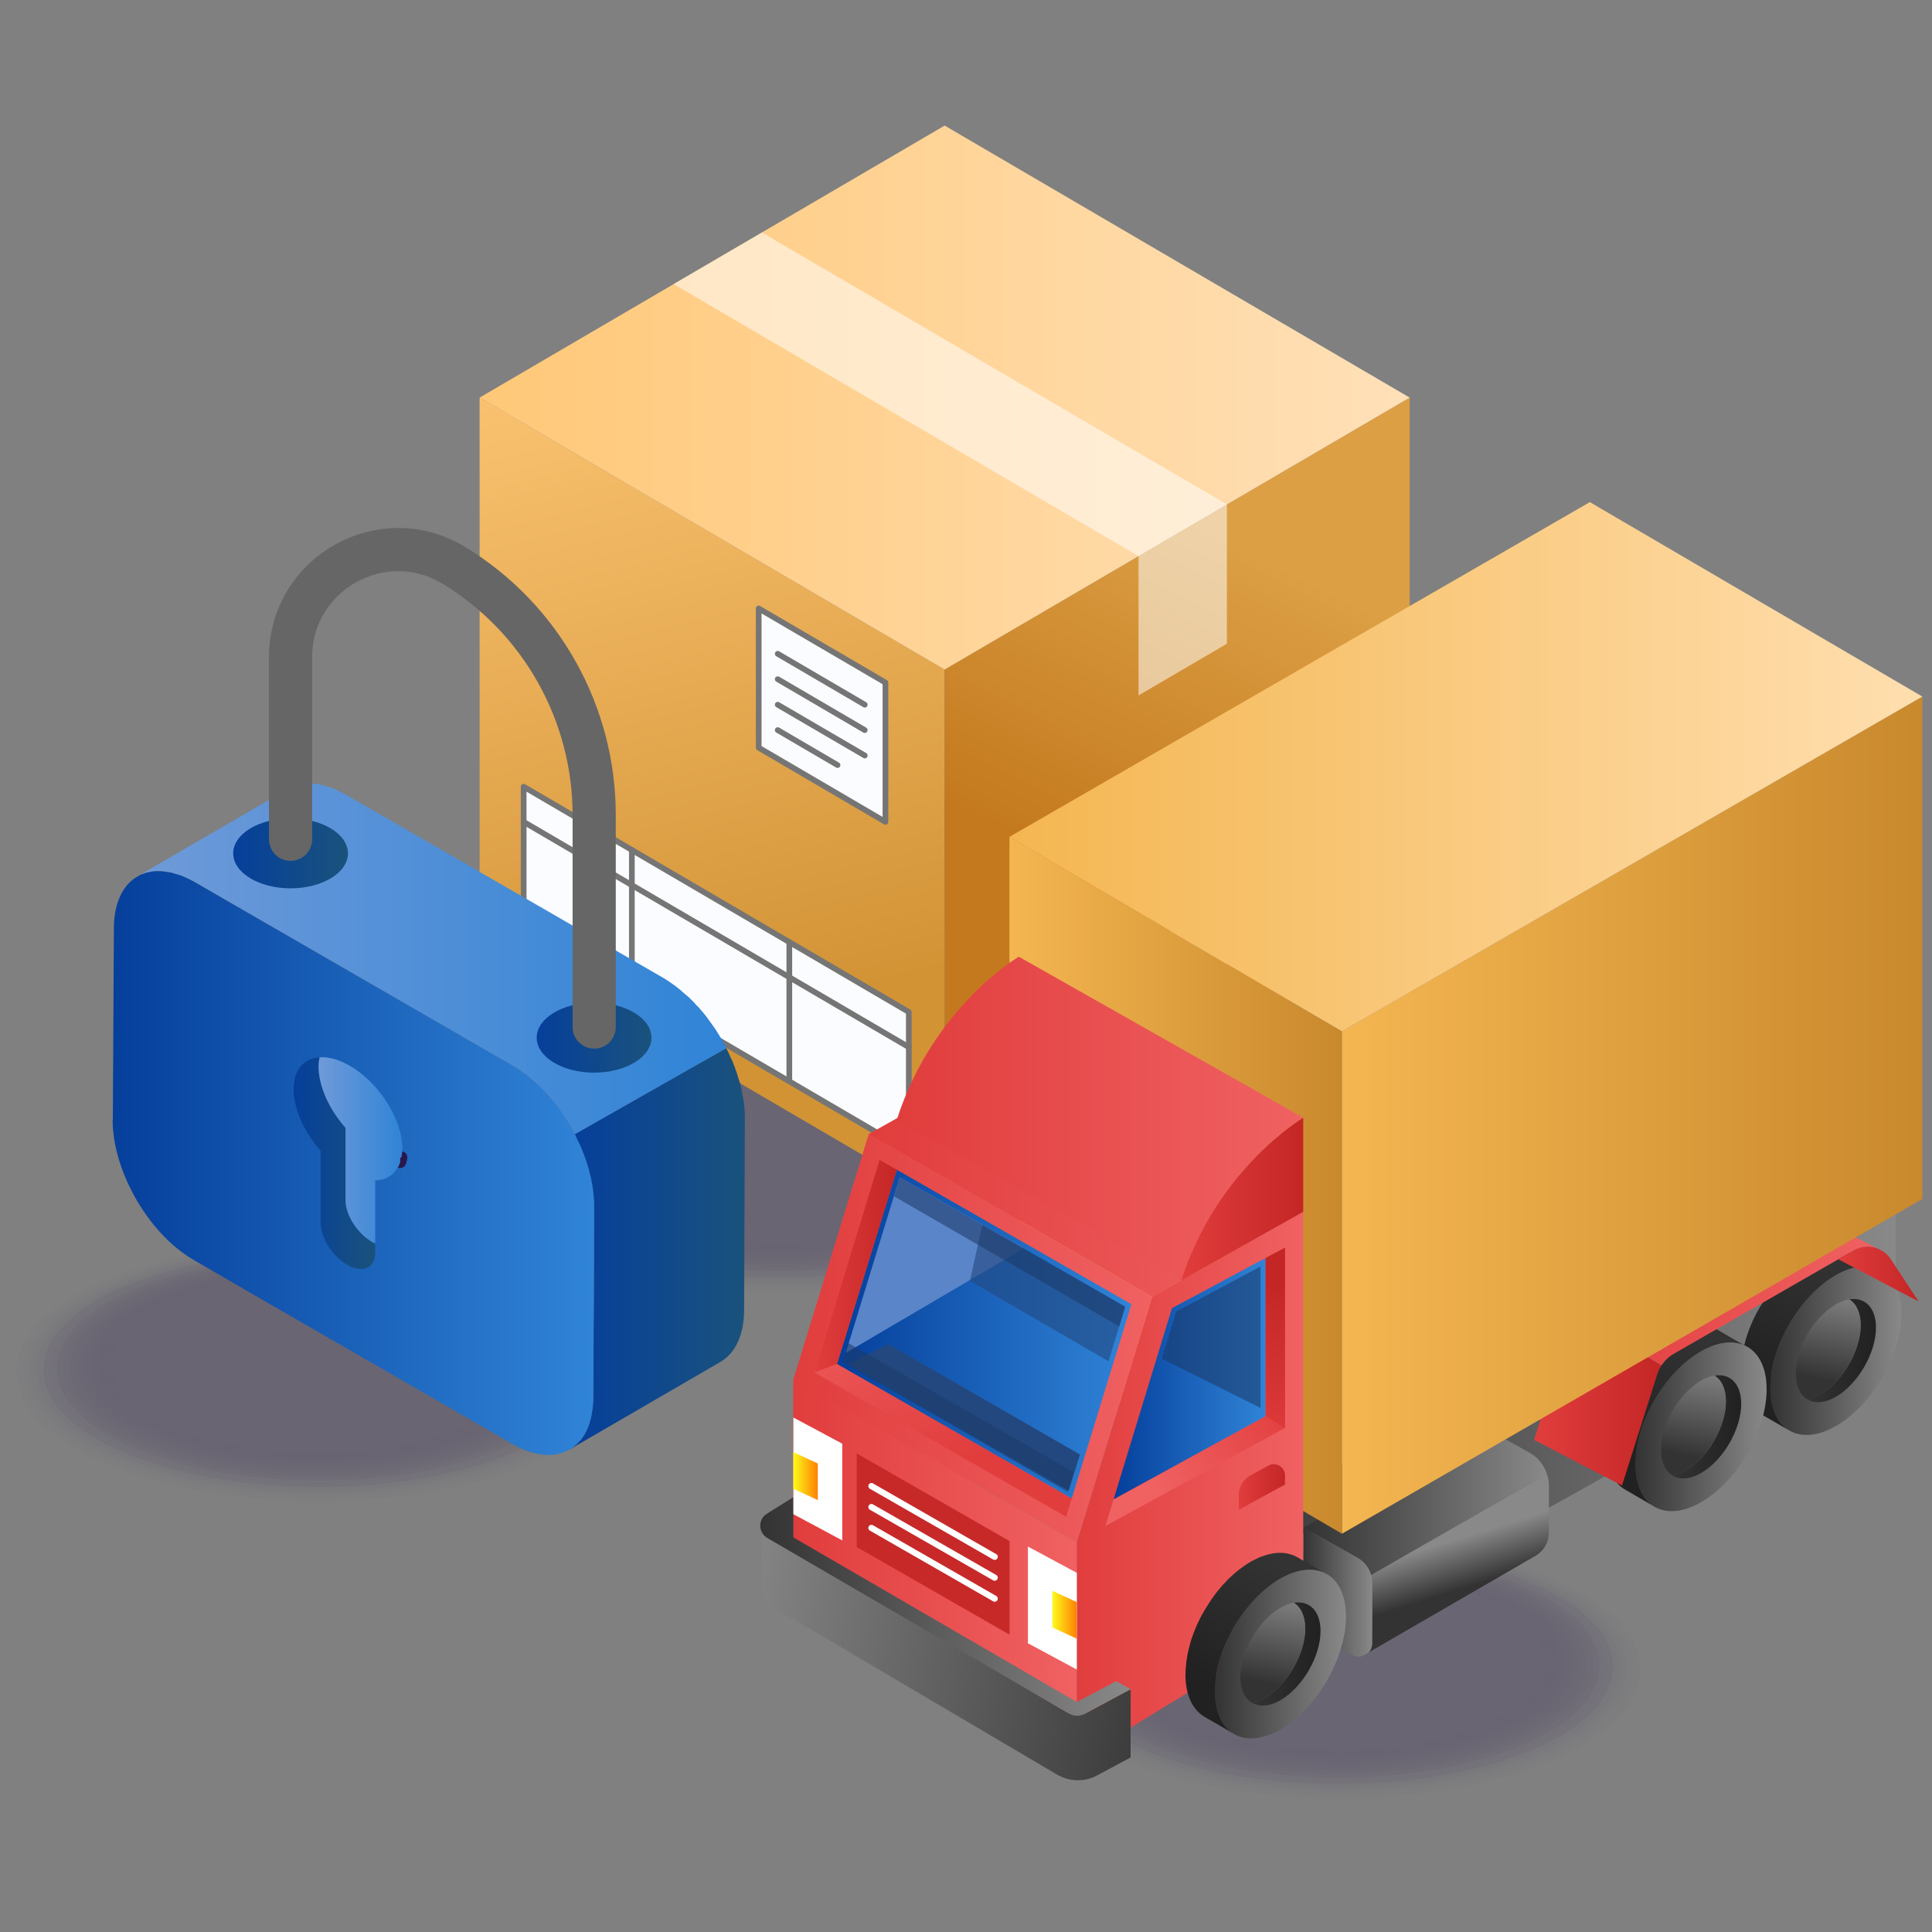 <svg width="200" height="200" viewBox="0 0 200 200" fill="none" xmlns="http://www.w3.org/2000/svg">
<rect x="0" y="0" width="200" height="200" fill="#808080" stroke="none"/>
<g opacity="0.26">
<path opacity="0.04" d="M138.49 186.13C155.765 186.13 169.77 180.149 169.77 172.77C169.77 165.392 155.765 159.41 138.49 159.41C121.215 159.41 107.21 165.392 107.21 172.77C107.21 180.149 121.215 186.13 138.49 186.13Z" fill="#29174C"/>
<path opacity="0.07" d="M138.49 185.77C155.379 185.77 169.07 179.923 169.07 172.71C169.07 165.497 155.379 159.65 138.49 159.65C121.601 159.65 107.91 165.497 107.91 172.71C107.91 179.923 121.601 185.77 138.49 185.77Z" fill="#29174C"/>
<path opacity="0.11" d="M138.49 185.41C154.992 185.41 168.37 179.697 168.37 172.65C168.37 165.603 154.992 159.89 138.49 159.89C121.988 159.89 108.61 165.603 108.61 172.65C108.61 179.697 121.988 185.41 138.49 185.41Z" fill="#29174C"/>
<path opacity="0.14" d="M138.49 185.05C154.606 185.05 167.67 179.471 167.67 172.59C167.67 165.709 154.606 160.13 138.49 160.13C122.374 160.13 109.31 165.709 109.31 172.59C109.31 179.471 122.374 185.05 138.49 185.05Z" fill="#29174C"/>
<path opacity="0.18" d="M138.49 184.7C154.225 184.7 166.98 179.256 166.98 172.54C166.98 165.824 154.225 160.38 138.49 160.38C122.755 160.38 110 165.824 110 172.54C110 179.256 122.755 184.7 138.49 184.7Z" fill="#29174C"/>
<path opacity="0.21" d="M138.49 184.35C153.838 184.35 166.28 179.036 166.28 172.48C166.28 165.924 153.838 160.61 138.49 160.61C123.142 160.61 110.7 165.924 110.7 172.48C110.7 179.036 123.142 184.35 138.49 184.35Z" fill="#29174C"/>
<path opacity="0.25" d="M138.49 183.99C153.451 183.99 165.58 178.81 165.58 172.42C165.58 166.03 153.451 160.85 138.49 160.85C123.529 160.85 111.4 166.03 111.4 172.42C111.4 178.81 123.529 183.99 138.49 183.99Z" fill="#29174C"/>
<path opacity="0.29" d="M138.49 183.63C153.065 183.63 164.88 178.584 164.88 172.36C164.88 166.136 153.065 161.09 138.49 161.09C123.915 161.09 112.1 166.136 112.1 172.36C112.1 178.584 123.915 183.63 138.49 183.63Z" fill="#29174C"/>
<path opacity="0.32" d="M138.49 183.27C152.678 183.27 164.18 178.359 164.18 172.3C164.18 166.242 152.678 161.33 138.49 161.33C124.302 161.33 112.8 166.242 112.8 172.3C112.8 178.359 124.302 183.27 138.49 183.27Z" fill="#29174C"/>
<path opacity="0.36" d="M138.49 182.91C152.292 182.91 163.48 178.133 163.48 172.24C163.48 166.347 152.292 161.57 138.49 161.57C124.688 161.57 113.5 166.347 113.5 172.24C113.5 178.133 124.688 182.91 138.49 182.91Z" fill="#29174C"/>
<path opacity="0.39" d="M138.49 182.56C151.905 182.56 162.78 177.917 162.78 172.19C162.78 166.463 151.905 161.82 138.49 161.82C125.075 161.82 114.2 166.463 114.2 172.19C114.2 177.917 125.075 182.56 138.49 182.56Z" fill="#29174C"/>
<path opacity="0.43" d="M138.49 182.21C151.524 182.21 162.09 177.697 162.09 172.13C162.09 166.563 151.524 162.05 138.49 162.05C125.456 162.05 114.89 166.563 114.89 172.13C114.89 177.697 125.456 182.21 138.49 182.21Z" fill="#29174C"/>
<path opacity="0.46" d="M138.49 181.85C151.137 181.85 161.39 177.471 161.39 172.07C161.39 166.669 151.137 162.29 138.49 162.29C125.843 162.29 115.59 166.669 115.59 172.07C115.59 177.471 125.843 181.85 138.49 181.85Z" fill="#29174C"/>
<path opacity="0.5" d="M138.49 181.49C150.751 181.49 160.69 177.246 160.69 172.01C160.69 166.774 150.751 162.53 138.49 162.53C126.229 162.53 116.29 166.774 116.29 172.01C116.29 177.246 126.229 181.49 138.49 181.49Z" fill="#29174C"/>
<path opacity="0.54" d="M138.49 181.13C150.364 181.13 159.99 177.02 159.99 171.95C159.99 166.88 150.364 162.77 138.49 162.77C126.616 162.77 116.99 166.88 116.99 171.95C116.99 177.02 126.616 181.13 138.49 181.13Z" fill="#29174C"/>
<path opacity="0.57" d="M138.49 180.77C149.978 180.77 159.29 176.794 159.29 171.89C159.29 166.986 149.978 163.01 138.49 163.01C127.002 163.01 117.69 166.986 117.69 171.89C117.69 176.794 127.002 180.77 138.49 180.77Z" fill="#29174C"/>
<path opacity="0.61" d="M138.49 180.42C149.591 180.42 158.59 176.579 158.59 171.84C158.59 167.101 149.591 163.26 138.49 163.26C127.389 163.26 118.39 167.101 118.39 171.84C118.39 176.579 127.389 180.42 138.49 180.42Z" fill="#29174C"/>
<path opacity="0.64" d="M138.49 180.07C149.204 180.07 157.89 176.358 157.89 171.78C157.89 167.202 149.204 163.49 138.49 163.49C127.776 163.49 119.09 167.202 119.09 171.78C119.09 176.358 127.776 180.07 138.49 180.07Z" fill="#29174C"/>
<path opacity="0.68" d="M138.49 179.71C148.818 179.71 157.19 176.133 157.19 171.72C157.19 167.307 148.818 163.73 138.49 163.73C128.162 163.73 119.79 167.307 119.79 171.72C119.79 176.133 128.162 179.71 138.49 179.71Z" fill="#29174C"/>
<path opacity="0.71" d="M138.49 179.35C148.437 179.35 156.5 175.907 156.5 171.66C156.5 167.413 148.437 163.97 138.49 163.97C128.543 163.97 120.48 167.413 120.48 171.66C120.48 175.907 128.543 179.35 138.49 179.35Z" fill="#29174C"/>
<path opacity="0.75" d="M138.49 178.99C148.05 178.99 155.8 175.681 155.8 171.6C155.8 167.519 148.05 164.21 138.49 164.21C128.93 164.21 121.18 167.519 121.18 171.6C121.18 175.681 128.93 178.99 138.49 178.99Z" fill="#29174C"/>
<path opacity="0.79" d="M138.49 178.64C147.663 178.64 155.1 175.466 155.1 171.55C155.1 167.634 147.663 164.46 138.49 164.46C129.317 164.46 121.88 167.634 121.88 171.55C121.88 175.466 129.317 178.64 138.49 178.64Z" fill="#29174C"/>
<path opacity="0.82" d="M138.49 178.28C147.277 178.28 154.4 175.24 154.4 171.49C154.4 167.74 147.277 164.7 138.49 164.7C129.703 164.7 122.58 167.74 122.58 171.49C122.58 175.24 129.703 178.28 138.49 178.28Z" fill="#29174C"/>
<path opacity="0.86" d="M138.49 177.93C146.89 177.93 153.7 175.02 153.7 171.43C153.7 167.84 146.89 164.93 138.49 164.93C130.09 164.93 123.28 167.84 123.28 171.43C123.28 175.02 130.09 177.93 138.49 177.93Z" fill="#29174C"/>
<path opacity="0.89" d="M138.49 177.57C146.504 177.57 153 174.794 153 171.37C153 167.946 146.504 165.17 138.49 165.17C130.476 165.17 123.98 167.946 123.98 171.37C123.98 174.794 130.476 177.57 138.49 177.57Z" fill="#29174C"/>
<path opacity="0.93" d="M138.49 177.21C146.117 177.21 152.3 174.569 152.3 171.31C152.3 168.052 146.117 165.41 138.49 165.41C130.863 165.41 124.68 168.052 124.68 171.31C124.68 174.569 130.863 177.21 138.49 177.21Z" fill="#29174C"/>
<path opacity="0.96" d="M138.49 176.85C145.736 176.85 151.61 174.343 151.61 171.25C151.61 168.157 145.736 165.65 138.49 165.65C131.244 165.65 125.37 168.157 125.37 171.25C125.37 174.343 131.244 176.85 138.49 176.85Z" fill="#29174C"/>
<path d="M138.49 176.5C145.349 176.5 150.91 174.127 150.91 171.2C150.91 168.273 145.349 165.9 138.49 165.9C131.631 165.9 126.07 168.273 126.07 171.2C126.07 174.127 131.631 176.5 138.49 176.5Z" fill="#29174C"/>
</g>
<g opacity="0.26">
<path opacity="0.04" d="M80.51 133.71C97.785 133.71 111.79 127.729 111.79 120.35C111.79 112.971 97.785 106.99 80.51 106.99C63.235 106.99 49.23 112.971 49.23 120.35C49.23 127.729 63.235 133.71 80.51 133.71Z" fill="#29174C"/>
<path opacity="0.07" d="M80.51 133.35C97.399 133.35 111.09 127.503 111.09 120.29C111.09 113.077 97.399 107.23 80.51 107.23C63.621 107.23 49.93 113.077 49.93 120.29C49.93 127.503 63.621 133.35 80.51 133.35Z" fill="#29174C"/>
<path opacity="0.11" d="M80.51 133C97.012 133 110.39 127.287 110.39 120.24C110.39 113.193 97.012 107.48 80.51 107.48C64.008 107.48 50.63 113.193 50.63 120.24C50.63 127.287 64.008 133 80.51 133Z" fill="#29174C"/>
<path opacity="0.14" d="M80.51 132.64C96.626 132.64 109.69 127.061 109.69 120.18C109.69 113.299 96.626 107.72 80.51 107.72C64.394 107.72 51.33 113.299 51.33 120.18C51.33 127.061 64.394 132.64 80.51 132.64Z" fill="#29174C"/>
<path opacity="0.18" d="M80.51 132.28C96.245 132.28 109 126.836 109 120.12C109 113.404 96.245 107.96 80.51 107.96C64.775 107.96 52.02 113.404 52.02 120.12C52.02 126.836 64.775 132.28 80.51 132.28Z" fill="#29174C"/>
<path opacity="0.21" d="M80.51 131.93C95.858 131.93 108.3 126.616 108.3 120.06C108.3 113.504 95.858 108.19 80.51 108.19C65.162 108.19 52.72 113.504 52.72 120.06C52.72 126.616 65.162 131.93 80.51 131.93Z" fill="#29174C"/>
<path opacity="0.25" d="M80.51 131.57C95.471 131.57 107.6 126.39 107.6 120C107.6 113.61 95.471 108.43 80.51 108.43C65.549 108.43 53.42 113.61 53.42 120C53.42 126.39 65.549 131.57 80.51 131.57Z" fill="#29174C"/>
<path opacity="0.29" d="M80.51 131.21C95.085 131.21 106.9 126.164 106.9 119.94C106.9 113.716 95.085 108.67 80.51 108.67C65.935 108.67 54.12 113.716 54.12 119.94C54.12 126.164 65.935 131.21 80.51 131.21Z" fill="#29174C"/>
<path opacity="0.32" d="M80.51 130.86C94.698 130.86 106.2 125.949 106.2 119.89C106.2 113.831 94.698 108.92 80.51 108.92C66.322 108.92 54.82 113.831 54.82 119.89C54.82 125.949 66.322 130.86 80.51 130.86Z" fill="#29174C"/>
<path opacity="0.36" d="M80.51 130.5C94.312 130.5 105.5 125.723 105.5 119.83C105.5 113.937 94.312 109.16 80.51 109.16C66.708 109.16 55.52 113.937 55.52 119.83C55.52 125.723 66.708 130.5 80.51 130.5Z" fill="#29174C"/>
<path opacity="0.39" d="M80.51 130.14C93.925 130.14 104.8 125.497 104.8 119.77C104.8 114.043 93.925 109.4 80.51 109.4C67.095 109.4 56.22 114.043 56.22 119.77C56.22 125.497 67.095 130.14 80.51 130.14Z" fill="#29174C"/>
<path opacity="0.43" d="M80.51 129.79C93.544 129.79 104.11 125.277 104.11 119.71C104.11 114.143 93.544 109.63 80.51 109.63C67.476 109.63 56.91 114.143 56.91 119.71C56.91 125.277 67.476 129.79 80.51 129.79Z" fill="#29174C"/>
<path opacity="0.46" d="M80.51 129.43C93.157 129.43 103.41 125.051 103.41 119.65C103.41 114.249 93.157 109.87 80.51 109.87C67.863 109.87 57.61 114.249 57.61 119.65C57.61 125.051 67.863 129.43 80.51 129.43Z" fill="#29174C"/>
<path opacity="0.5" d="M80.51 129.07C92.771 129.07 102.71 124.826 102.71 119.59C102.71 114.354 92.771 110.11 80.51 110.11C68.249 110.11 58.31 114.354 58.31 119.59C58.31 124.826 68.249 129.07 80.51 129.07Z" fill="#29174C"/>
<path opacity="0.54" d="M80.51 128.72C92.384 128.72 102.01 124.61 102.01 119.54C102.01 114.47 92.384 110.36 80.51 110.36C68.636 110.36 59.01 114.47 59.01 119.54C59.01 124.61 68.636 128.72 80.51 128.72Z" fill="#29174C"/>
<path opacity="0.57" d="M80.51 128.36C91.998 128.36 101.31 124.384 101.31 119.48C101.31 114.576 91.998 110.6 80.51 110.6C69.022 110.6 59.71 114.576 59.71 119.48C59.71 124.384 69.022 128.36 80.51 128.36Z" fill="#29174C"/>
<path opacity="0.61" d="M80.51 128C91.611 128 100.61 124.159 100.61 119.42C100.61 114.681 91.611 110.84 80.51 110.84C69.409 110.84 60.41 114.681 60.41 119.42C60.41 124.159 69.409 128 80.51 128Z" fill="#29174C"/>
<path opacity="0.64" d="M80.51 127.65C91.224 127.65 99.91 123.938 99.91 119.36C99.91 114.782 91.224 111.07 80.51 111.07C69.796 111.07 61.11 114.782 61.11 119.36C61.11 123.938 69.796 127.65 80.51 127.65Z" fill="#29174C"/>
<path opacity="0.68" d="M80.51 127.29C90.838 127.29 99.21 123.713 99.21 119.3C99.21 114.887 90.838 111.31 80.51 111.31C70.182 111.31 61.81 114.887 61.81 119.3C61.81 123.713 70.182 127.29 80.51 127.29Z" fill="#29174C"/>
<path opacity="0.71" d="M80.51 126.93C90.457 126.93 98.52 123.487 98.52 119.24C98.52 114.993 90.457 111.55 80.51 111.55C70.563 111.55 62.5 114.993 62.5 119.24C62.5 123.487 70.563 126.93 80.51 126.93Z" fill="#29174C"/>
<path opacity="0.75" d="M80.51 126.58C90.07 126.58 97.82 123.271 97.82 119.19C97.82 115.109 90.07 111.8 80.51 111.8C70.95 111.8 63.2 115.109 63.2 119.19C63.2 123.271 70.95 126.58 80.51 126.58Z" fill="#29174C"/>
<path opacity="0.79" d="M80.51 126.22C89.683 126.22 97.12 123.046 97.12 119.13C97.12 115.214 89.683 112.04 80.51 112.04C71.337 112.04 63.9 115.214 63.9 119.13C63.9 123.046 71.337 126.22 80.51 126.22Z" fill="#29174C"/>
<path opacity="0.82" d="M80.51 125.86C89.297 125.86 96.42 122.82 96.42 119.07C96.42 115.32 89.297 112.28 80.51 112.28C71.723 112.28 64.6 115.32 64.6 119.07C64.6 122.82 71.723 125.86 80.51 125.86Z" fill="#29174C"/>
<path opacity="0.86" d="M80.51 125.51C88.91 125.51 95.72 122.6 95.72 119.01C95.72 115.42 88.91 112.51 80.51 112.51C72.11 112.51 65.3 115.42 65.3 119.01C65.3 122.6 72.11 125.51 80.51 125.51Z" fill="#29174C"/>
<path opacity="0.89" d="M80.51 125.15C88.524 125.15 95.02 122.374 95.02 118.95C95.02 115.526 88.524 112.75 80.51 112.75C72.496 112.75 66 115.526 66 118.95C66 122.374 72.496 125.15 80.51 125.15Z" fill="#29174C"/>
<path opacity="0.93" d="M80.51 124.8C88.137 124.8 94.32 122.158 94.32 118.9C94.32 115.642 88.137 113 80.51 113C72.883 113 66.7 115.642 66.7 118.9C66.7 122.158 72.883 124.8 80.51 124.8Z" fill="#29174C"/>
<path opacity="0.96" d="M80.51 124.44C87.756 124.44 93.63 121.933 93.63 118.84C93.63 115.747 87.756 113.24 80.51 113.24C73.264 113.24 67.39 115.747 67.39 118.84C67.39 121.933 73.264 124.44 80.51 124.44Z" fill="#29174C"/>
<path d="M80.51 124.08C87.369 124.08 92.93 121.707 92.93 118.78C92.93 115.853 87.369 113.48 80.51 113.48C73.651 113.48 68.09 115.853 68.09 118.78C68.09 121.707 73.651 124.08 80.51 124.08Z" fill="#29174C"/>
</g>
<g opacity="0.26">
<path opacity="0.04" d="M32.98 155.38C50.255 155.38 64.26 149.399 64.26 142.02C64.26 134.642 50.255 128.66 32.98 128.66C15.704 128.66 1.7 134.642 1.7 142.02C1.7 149.399 15.704 155.38 32.98 155.38Z" fill="#29174C"/>
<path opacity="0.07" d="M32.98 155.02C49.869 155.02 63.56 149.173 63.56 141.96C63.56 134.747 49.869 128.9 32.98 128.9C16.091 128.9 2.4 134.747 2.4 141.96C2.4 149.173 16.091 155.02 32.98 155.02Z" fill="#29174C"/>
<path opacity="0.11" d="M32.98 154.66C49.482 154.66 62.86 148.947 62.86 141.9C62.86 134.853 49.482 129.14 32.98 129.14C16.478 129.14 3.1 134.853 3.1 141.9C3.1 148.947 16.478 154.66 32.98 154.66Z" fill="#29174C"/>
<path opacity="0.14" d="M32.98 154.3C49.096 154.3 62.16 148.721 62.16 141.84C62.16 134.959 49.096 129.38 32.98 129.38C16.864 129.38 3.8 134.959 3.8 141.84C3.8 148.721 16.864 154.3 32.98 154.3Z" fill="#29174C"/>
<path opacity="0.18" d="M32.98 153.94C48.715 153.94 61.47 148.496 61.47 141.78C61.47 135.064 48.715 129.62 32.98 129.62C17.245 129.62 4.49 135.064 4.49 141.78C4.49 148.496 17.245 153.94 32.98 153.94Z" fill="#29174C"/>
<path opacity="0.21" d="M32.98 153.59C48.328 153.59 60.77 148.276 60.77 141.72C60.77 135.164 48.328 129.85 32.98 129.85C17.632 129.85 5.19 135.164 5.19 141.72C5.19 148.276 17.632 153.59 32.98 153.59Z" fill="#29174C"/>
<path opacity="0.25" d="M32.98 153.24C47.941 153.24 60.07 148.06 60.07 141.67C60.07 135.28 47.941 130.1 32.98 130.1C18.019 130.1 5.89 135.28 5.89 141.67C5.89 148.06 18.019 153.24 32.98 153.24Z" fill="#29174C"/>
<path opacity="0.29" d="M32.98 152.88C47.555 152.88 59.37 147.834 59.37 141.61C59.37 135.386 47.555 130.34 32.98 130.34C18.405 130.34 6.59 135.386 6.59 141.61C6.59 147.834 18.405 152.88 32.98 152.88Z" fill="#29174C"/>
<path opacity="0.32" d="M32.98 152.52C47.168 152.52 58.67 147.609 58.67 141.55C58.67 135.492 47.168 130.58 32.98 130.58C18.792 130.58 7.29 135.492 7.29 141.55C7.29 147.609 18.792 152.52 32.98 152.52Z" fill="#29174C"/>
<path opacity="0.36" d="M32.98 152.16C46.782 152.16 57.97 147.383 57.97 141.49C57.97 135.597 46.782 130.82 32.98 130.82C19.178 130.82 7.99 135.597 7.99 141.49C7.99 147.383 19.178 152.16 32.98 152.16Z" fill="#29174C"/>
<path opacity="0.39" d="M32.98 151.8C46.395 151.8 57.27 147.157 57.27 141.43C57.27 135.703 46.395 131.06 32.98 131.06C19.565 131.06 8.69 135.703 8.69 141.43C8.69 147.157 19.565 151.8 32.98 151.8Z" fill="#29174C"/>
<path opacity="0.43" d="M32.98 151.46C46.014 151.46 56.58 146.947 56.58 141.38C56.58 135.813 46.014 131.3 32.98 131.3C19.946 131.3 9.38 135.813 9.38 141.38C9.38 146.947 19.946 151.46 32.98 151.46Z" fill="#29174C"/>
<path opacity="0.46" d="M32.98 151.1C45.627 151.1 55.88 146.721 55.88 141.32C55.88 135.919 45.627 131.54 32.98 131.54C20.333 131.54 10.08 135.919 10.08 141.32C10.08 146.721 20.333 151.1 32.98 151.1Z" fill="#29174C"/>
<path opacity="0.5" d="M32.98 150.74C45.241 150.74 55.18 146.496 55.18 141.26C55.18 136.024 45.241 131.78 32.98 131.78C20.719 131.78 10.78 136.024 10.78 141.26C10.78 146.496 20.719 150.74 32.98 150.74Z" fill="#29174C"/>
<path opacity="0.54" d="M32.98 150.38C44.854 150.38 54.48 146.27 54.48 141.2C54.48 136.13 44.854 132.02 32.98 132.02C21.106 132.02 11.48 136.13 11.48 141.2C11.48 146.27 21.106 150.38 32.98 150.38Z" fill="#29174C"/>
<path opacity="0.57" d="M32.98 150.02C44.468 150.02 53.78 146.044 53.78 141.14C53.78 136.236 44.468 132.26 32.98 132.26C21.492 132.26 12.18 136.236 12.18 141.14C12.18 146.044 21.492 150.02 32.98 150.02Z" fill="#29174C"/>
<path opacity="0.61" d="M32.98 149.66C44.081 149.66 53.08 145.819 53.08 141.08C53.08 136.341 44.081 132.5 32.98 132.5C21.879 132.5 12.88 136.341 12.88 141.08C12.88 145.819 21.879 149.66 32.98 149.66Z" fill="#29174C"/>
<path opacity="0.64" d="M32.98 149.32C43.694 149.32 52.38 145.608 52.38 141.03C52.38 136.452 43.694 132.74 32.98 132.74C22.266 132.74 13.58 136.452 13.58 141.03C13.58 145.608 22.266 149.32 32.98 149.32Z" fill="#29174C"/>
<path opacity="0.68" d="M32.98 148.96C43.308 148.96 51.68 145.383 51.68 140.97C51.68 136.557 43.308 132.98 32.98 132.98C22.652 132.98 14.28 136.557 14.28 140.97C14.28 145.383 22.652 148.96 32.98 148.96Z" fill="#29174C"/>
<path opacity="0.71" d="M32.98 148.6C42.927 148.6 50.99 145.157 50.99 140.91C50.99 136.663 42.927 133.22 32.98 133.22C23.033 133.22 14.97 136.663 14.97 140.91C14.97 145.157 23.033 148.6 32.98 148.6Z" fill="#29174C"/>
<path opacity="0.75" d="M32.98 148.24C42.54 148.24 50.29 144.931 50.29 140.85C50.29 136.769 42.54 133.46 32.98 133.46C23.42 133.46 15.67 136.769 15.67 140.85C15.67 144.931 23.42 148.24 32.98 148.24Z" fill="#29174C"/>
<path opacity="0.79" d="M32.98 147.88C42.153 147.88 49.59 144.706 49.59 140.79C49.59 136.874 42.153 133.7 32.98 133.7C23.806 133.7 16.37 136.874 16.37 140.79C16.37 144.706 23.806 147.88 32.98 147.88Z" fill="#29174C"/>
<path opacity="0.82" d="M32.98 147.52C41.767 147.52 48.89 144.48 48.89 140.73C48.89 136.98 41.767 133.94 32.98 133.94C24.193 133.94 17.07 136.98 17.07 140.73C17.07 144.48 24.193 147.52 32.98 147.52Z" fill="#29174C"/>
<path opacity="0.86" d="M32.98 147.18C41.38 147.18 48.19 144.27 48.19 140.68C48.19 137.09 41.38 134.18 32.98 134.18C24.58 134.18 17.77 137.09 17.77 140.68C17.77 144.27 24.58 147.18 32.98 147.18Z" fill="#29174C"/>
<path opacity="0.89" d="M32.98 146.82C40.994 146.82 47.49 144.044 47.49 140.62C47.49 137.196 40.994 134.42 32.98 134.42C24.966 134.42 18.47 137.196 18.47 140.62C18.47 144.044 24.966 146.82 32.98 146.82Z" fill="#29174C"/>
<path opacity="0.93" d="M32.98 146.46C40.607 146.46 46.79 143.819 46.79 140.56C46.79 137.302 40.607 134.66 32.98 134.66C25.353 134.66 19.17 137.302 19.17 140.56C19.17 143.819 25.353 146.46 32.98 146.46Z" fill="#29174C"/>
<path opacity="0.96" d="M32.98 146.1C40.226 146.1 46.1 143.593 46.1 140.5C46.1 137.407 40.226 134.9 32.98 134.9C25.734 134.9 19.86 137.407 19.86 140.5C19.86 143.593 25.734 146.1 32.98 146.1Z" fill="#29174C"/>
<path d="M32.98 145.74C39.839 145.74 45.4 143.367 45.4 140.44C45.4 137.513 39.839 135.14 32.98 135.14C26.121 135.14 20.56 137.513 20.56 140.44C20.56 143.367 26.121 145.74 32.98 145.74Z" fill="#29174C"/>
</g>
<path d="M49.65 96.37L97.79 124.53V69.31L49.65 41.16V96.37Z" fill="url(#paint0_linear_49_68887)"/>
<path d="M145.93 96.37L97.79 124.53V69.31L145.93 41.16V96.37Z" fill="url(#paint1_linear_49_68887)"/>
<path d="M145.93 41.16L97.79 69.31L49.65 41.16L97.79 13L145.93 41.16Z" fill="url(#paint2_linear_49_68887)"/>
<path d="M91.66 70.66L78.54 62.99V77.4L91.66 85.08V70.66Z" fill="#FBFCFF" stroke="#757575" stroke-width="0.59" stroke-linecap="round" stroke-linejoin="round"/>
<path d="M94.08 104.76L54.21 81.44V95.86L94.08 119.18V104.76Z" fill="#FBFCFF" stroke="#757575" stroke-width="0.59" stroke-linecap="round" stroke-linejoin="round"/>
<path opacity="0.53" d="M117.86 98.28L127.01 92.93V107.34L117.86 112.69V98.28Z" fill="white"/>
<path d="M89.52 72.95L80.51 67.68" stroke="#757575" stroke-width="0.59" stroke-linecap="round" stroke-linejoin="round"/>
<path d="M89.52 75.58L80.51 70.31" stroke="#757575" stroke-width="0.59" stroke-linecap="round" stroke-linejoin="round"/>
<path d="M89.52 78.21L80.51 72.95" stroke="#757575" stroke-width="0.59" stroke-linecap="round" stroke-linejoin="round"/>
<path d="M86.7 79.2L80.51 75.58" stroke="#757575" stroke-width="0.59" stroke-linecap="round" stroke-linejoin="round"/>
<path d="M65.41 87.99V102.16" stroke="#757575" stroke-width="0.59" stroke-linecap="round" stroke-linejoin="round"/>
<path d="M81.71 97.69V111.86" stroke="#757575" stroke-width="0.59" stroke-linecap="round" stroke-linejoin="round"/>
<path d="M94.08 108.4L54.21 85.08" stroke="#757575" stroke-width="0.59" stroke-linecap="round" stroke-linejoin="round"/>
<path opacity="0.53" d="M127.01 52.22L117.86 57.57L69.73 29.41L78.87 24.07L127.01 52.22Z" fill="white"/>
<path opacity="0.53" d="M117.86 57.57L127.01 52.22V66.64L117.86 71.99V57.57Z" fill="white"/>
<path d="M58.98 150.04L74.57 140.99C76.09 140.1 77.03 138.25 77.03 135.59L77.11 115.79C77.11 115.26 77.08 114.71 77 114.13C77 114.05 76.97 113.96 76.97 113.85C76.94 113.77 76.91 113.66 76.91 113.55C76.85 113.36 76.85 113.16 76.8 112.97C76.74 112.67 76.66 112.33 76.58 112.03C76.55 111.92 76.5 111.84 76.47 111.73C76.47 111.67 76.44 111.62 76.41 111.56C76.38 111.42 76.35 111.28 76.3 111.17C76.27 111.03 76.22 110.92 76.16 110.78C76.13 110.64 76.08 110.5 76.02 110.36C75.91 110.11 75.83 109.86 75.71 109.61L75.68 109.58C75.68 109.58 75.68 109.55 75.65 109.52C75.57 109.3 75.46 109.08 75.37 108.88C75.31 108.74 75.23 108.6 75.18 108.49L59.48 117.41C59.56 117.6 59.67 117.8 59.76 118.02C59.87 118.21 59.98 118.41 60.06 118.6V118.63C60.36 119.29 60.59 119.96 60.81 120.62V120.68C60.81 120.68 60.84 120.76 60.87 120.79C60.93 120.98 60.98 121.18 61.01 121.37C61.23 122.2 61.37 123 61.43 123.78C61.46 124.11 61.49 124.44 61.49 124.75V124.86L61.46 133.83L61.4 144.66C61.4 145.02 61.37 145.38 61.34 145.71C61.31 145.88 61.28 146.01 61.26 146.18C61.23 146.54 61.15 146.87 61.04 147.18C60.93 147.62 60.76 148.01 60.57 148.34C60.46 148.59 60.29 148.81 60.15 149L60.07 149.08C59.88 149.3 59.71 149.5 59.49 149.66C59.32 149.8 59.16 149.91 58.96 150.02L58.98 150.04Z" fill="url(#paint3_linear_49_68887)"/>
<path d="M14.23 90.72C14.4 90.64 14.59 90.53 14.78 90.47C14.97 90.36 15.2 90.3 15.42 90.28C15.42 90.28 15.44 90.27 15.48 90.25C15.76 90.19 16.03 90.17 16.34 90.17C16.67 90.17 17.03 90.2 17.39 90.28C17.64 90.31 17.92 90.39 18.19 90.47C18.25 90.47 18.27 90.47 18.33 90.5C18.44 90.56 18.52 90.58 18.64 90.61C18.8 90.69 19 90.75 19.19 90.83C19.52 90.97 19.86 91.13 20.19 91.33L53.14 110.35C53.5 110.57 53.86 110.79 54.22 111.07C54.39 111.18 54.55 111.32 54.72 111.46C54.8 111.52 54.89 111.57 54.97 111.65C55.05 111.71 55.14 111.79 55.22 111.87C55.58 112.18 55.94 112.51 56.27 112.87C56.44 113.04 56.57 113.17 56.71 113.34C57.07 113.76 57.43 114.17 57.76 114.64C58.06 115.03 58.34 115.42 58.56 115.83C58.75 116.08 58.92 116.33 59.06 116.58C59.06 116.58 59.07 116.6 59.09 116.64C59.17 116.81 59.28 116.97 59.34 117.14C59.4 117.22 59.45 117.3 59.48 117.42C59.62 117.61 59.7 117.81 59.78 118.03C59.7 117.81 59.59 117.61 59.5 117.42L75.2 108.5C75.14 108.39 75.09 108.28 75.03 108.17C74.92 107.98 74.81 107.75 74.7 107.56C74.67 107.56 74.67 107.53 74.67 107.5C74.64 107.5 74.64 107.47 74.61 107.44C74.47 107.22 74.33 106.97 74.19 106.75C74.02 106.5 73.86 106.25 73.69 106.03C73.63 105.92 73.55 105.81 73.47 105.73C73.44 105.67 73.39 105.62 73.36 105.56C73.28 105.45 73.22 105.37 73.14 105.26C72.92 104.98 72.7 104.71 72.45 104.43C72.37 104.32 72.26 104.21 72.14 104.1C72.03 103.99 71.95 103.91 71.86 103.79C71.75 103.68 71.64 103.57 71.53 103.46C71.31 103.21 71.03 103.02 70.78 102.8C70.64 102.66 70.48 102.52 70.31 102.38C69.78 101.96 69.26 101.6 68.73 101.27L35.78 82.25C35.36 82.03 34.98 81.83 34.59 81.67C34.48 81.61 34.34 81.59 34.23 81.53C34.12 81.5 34.04 81.48 33.93 81.45C33.82 81.39 33.71 81.37 33.6 81.34C33.35 81.26 33.1 81.2 32.88 81.17C32.77 81.14 32.66 81.14 32.55 81.14C32.52 81.14 32.47 81.14 32.44 81.11H32.25C32.06 81.08 31.86 81.08 31.7 81.11C31.53 81.11 31.37 81.14 31.2 81.17C31.14 81.17 31.12 81.2 31.09 81.2H31.03C30.92 81.23 30.81 81.26 30.72 81.28C30.55 81.34 30.42 81.36 30.28 81.45C30.11 81.51 29.97 81.56 29.86 81.64C29.83 81.64 29.81 81.67 29.81 81.67L14.55 90.53C14.44 90.61 14.33 90.67 14.22 90.72H14.23Z" fill="url(#paint4_linear_49_68887)"/>
<path d="M11.66 115.92C11.66 121.26 15.4 127.75 20.05 130.43L28.27 135.19L51.89 148.81L53 149.45C55.33 150.81 57.46 150.95 58.98 150.03C59.17 149.92 59.34 149.81 59.51 149.67C59.7 149.48 59.9 149.28 60.09 149.09L60.17 149.01C60.31 148.79 60.45 148.59 60.59 148.35C60.78 148.02 60.95 147.63 61.06 147.19C61.17 146.89 61.23 146.55 61.28 146.19C61.34 146.05 61.34 145.89 61.36 145.72C61.39 145.39 61.42 145.03 61.42 144.67L61.48 133.84L61.51 124.87V124.76C61.51 124.45 61.48 124.12 61.45 123.79C61.39 123.02 61.26 122.21 61.03 121.38C60.98 121.16 60.92 120.91 60.84 120.69C60.65 120 60.37 119.31 60.09 118.64C59.98 118.42 59.9 118.22 59.79 118.03C59.71 117.81 59.6 117.61 59.51 117.42H59.48C59.45 117.31 59.4 117.23 59.34 117.14C59.12 116.7 58.87 116.25 58.57 115.84C58.35 115.42 58.07 115.04 57.77 114.65C57.44 114.18 57.08 113.76 56.72 113.35C56.58 113.18 56.44 113.05 56.28 112.88C55.95 112.52 55.59 112.19 55.23 111.88C55.15 111.8 55.06 111.72 54.98 111.66C54.73 111.44 54.48 111.24 54.23 111.08C53.87 110.8 53.51 110.58 53.15 110.36L20.2 91.34C19.87 91.15 19.54 90.98 19.2 90.84C18.87 90.67 18.54 90.56 18.2 90.48C17.92 90.37 17.65 90.31 17.4 90.29C17.04 90.21 16.68 90.18 16.35 90.18C16.04 90.18 15.74 90.21 15.44 90.29C15.22 90.32 15 90.37 14.8 90.48C14.72 90.48 14.66 90.51 14.58 90.53C14.47 90.61 14.36 90.67 14.25 90.72C12.73 91.58 11.79 93.46 11.79 96.12L11.68 115.92H11.66Z" fill="url(#paint5_linear_49_68887)"/>
<path d="M61.5 111.04C64.781 111.04 67.44 109.419 67.44 107.42C67.44 105.421 64.781 103.8 61.5 103.8C58.219 103.8 55.56 105.421 55.56 107.42C55.56 109.419 58.219 111.04 61.5 111.04Z" fill="url(#paint6_linear_49_68887)"/>
<path d="M30.08 91.96C33.361 91.96 36.02 90.339 36.02 88.34C36.02 86.341 33.361 84.72 30.08 84.72C26.799 84.72 24.14 86.341 24.14 88.34C24.14 90.339 26.799 91.96 30.08 91.96Z" fill="url(#paint7_linear_49_68887)"/>
<path d="M30.08 86.88V68.04C30.08 59.35 39.59 54.01 47.01 58.54C56.01 64.03 61.51 73.82 61.51 84.37V106.32" stroke="#666666" stroke-width="4.47" stroke-linecap="round" stroke-linejoin="round"/>
<path d="M38.61 128.6C38.69 128.64 38.77 128.68 38.84 128.72V129.69C38.84 131.25 37.57 131.83 36.02 130.98C34.46 130.12 33.19 128.16 33.19 126.6V119.12C31.51 117.23 30.4 114.83 30.4 112.77C30.4 110.71 31.47 109.55 33.07 109.46C33.01 109.75 32.97 110.06 32.97 110.4C32.97 112.48 34.1 114.88 35.76 116.75V124.25C35.76 125.81 37.05 127.78 38.6 128.61L38.61 128.6Z" fill="url(#paint8_linear_49_68887)"/>
<path d="M41.55 119.81C41.53 119.99 41.49 120.14 41.43 120.3V119.83C41.43 119.83 41.51 119.83 41.55 119.81Z" fill="#1A527C" stroke="#29174C" stroke-width="1.23" stroke-linecap="round" stroke-linejoin="round"/>
<path d="M41.65 118.88C41.65 119.21 41.61 119.52 41.55 119.82C41.51 119.84 41.47 119.84 41.43 119.84V120.31C41.02 121.5 40.09 122.16 38.84 122.2V128.73C38.76 128.69 38.68 128.65 38.61 128.61C37.05 127.77 35.77 125.81 35.77 124.25V116.75C34.11 114.88 32.98 112.48 32.98 110.4C32.98 110.07 33.02 109.76 33.08 109.46C33.94 109.38 34.95 109.64 36.02 110.22C39.12 111.9 41.65 115.79 41.65 118.89V118.88Z" fill="url(#paint9_linear_49_68887)"/>
<path d="M158.37 157.02C158.94 157.27 196.25 135.36 196.25 135.36V121.09L123.73 159.66L158.37 157.02Z" fill="url(#paint10_linear_49_68887)"/>
<path d="M183.37 142.26C183.4 142.08 183.43 141.9 183.46 141.72C183.48 141.6 183.51 141.47 183.53 141.35C183.56 141.23 183.59 141.12 183.62 141C183.66 140.84 183.7 140.68 183.75 140.52C183.78 140.43 183.81 140.33 183.84 140.24C183.9 140.06 183.96 139.88 184.02 139.7C184.05 139.63 184.07 139.55 184.1 139.48C184.19 139.23 184.29 138.98 184.4 138.74C184.41 138.71 184.43 138.68 184.44 138.65C184.54 138.43 184.64 138.21 184.75 138C184.78 137.93 184.82 137.86 184.85 137.8C184.96 137.59 185.07 137.39 185.18 137.18C185.2 137.14 185.22 137.11 185.24 137.07C185.38 136.83 185.52 136.6 185.67 136.38C185.71 136.31 185.76 136.25 185.8 136.18C185.91 136.02 186.02 135.86 186.14 135.7C186.2 135.61 186.26 135.53 186.33 135.44C186.43 135.31 186.53 135.18 186.64 135.05C186.73 134.94 186.81 134.83 186.9 134.73C186.98 134.63 187.07 134.53 187.16 134.44C187.31 134.27 187.46 134.11 187.61 133.96C187.68 133.88 187.76 133.81 187.84 133.73C188.15 133.43 188.47 133.15 188.8 132.89C188.86 132.84 188.92 132.8 188.97 132.76C189.32 132.5 189.67 132.25 190.03 132.04C190.32 131.87 190.6 131.74 190.88 131.62C190.97 131.58 191.06 131.55 191.15 131.51C191.31 131.45 191.47 131.39 191.63 131.35C191.73 131.32 191.83 131.29 191.93 131.27C192.02 131.25 192.12 131.23 192.21 131.21C192.33 131.19 192.45 131.17 192.57 131.15C192.64 131.15 192.71 131.13 192.77 131.13C192.92 131.12 193.06 131.12 193.21 131.13C193.24 131.13 193.28 131.13 193.31 131.13C193.48 131.14 193.65 131.16 193.81 131.19C193.85 131.19 193.89 131.21 193.93 131.22C194.06 131.25 194.18 131.28 194.3 131.33C194.34 131.34 194.38 131.36 194.42 131.37C194.57 131.43 194.72 131.5 194.86 131.58L191.79 129.8C191.79 129.8 191.77 129.79 191.75 129.78C191.64 129.72 191.53 129.66 191.41 129.61C191.39 129.61 191.36 129.6 191.34 129.59C191.3 129.58 191.26 129.56 191.23 129.55C191.17 129.53 191.11 129.51 191.05 129.49C190.99 129.47 190.92 129.46 190.85 129.44C190.81 129.44 190.77 129.42 190.73 129.41C190.71 129.41 190.69 129.4 190.67 129.4C190.54 129.38 190.4 129.36 190.26 129.35C190.26 129.35 190.24 129.35 190.23 129.35C190.2 129.35 190.16 129.35 190.13 129.35C190.02 129.35 189.92 129.35 189.81 129.35C189.77 129.35 189.73 129.35 189.7 129.36C189.63 129.36 189.57 129.37 189.5 129.38C189.44 129.38 189.37 129.38 189.31 129.4C189.25 129.4 189.2 129.43 189.14 129.44C189.05 129.46 188.96 129.48 188.86 129.5C188.81 129.51 188.76 129.52 188.71 129.53C188.66 129.54 188.61 129.57 188.56 129.58C188.4 129.63 188.24 129.68 188.08 129.74C188.02 129.76 187.97 129.77 187.91 129.8C187.88 129.81 187.85 129.83 187.81 129.85C187.53 129.97 187.25 130.11 186.96 130.27C186.6 130.48 186.25 130.72 185.9 130.99C185.84 131.03 185.78 131.08 185.73 131.12C185.4 131.38 185.08 131.66 184.77 131.96C184.74 131.99 184.72 132.01 184.69 132.03C184.64 132.08 184.6 132.13 184.55 132.18C184.4 132.34 184.24 132.5 184.09 132.67C184.04 132.72 183.99 132.77 183.95 132.82C183.91 132.86 183.88 132.91 183.84 132.96C183.75 133.07 183.66 133.17 183.57 133.28C183.51 133.35 183.45 133.42 183.4 133.49C183.36 133.55 183.31 133.61 183.27 133.67C183.21 133.75 183.14 133.84 183.08 133.93C183.04 133.99 182.99 134.05 182.95 134.11C182.88 134.21 182.81 134.31 182.75 134.41C182.71 134.48 182.66 134.54 182.62 134.61C182.6 134.64 182.58 134.67 182.56 134.7C182.44 134.89 182.32 135.08 182.21 135.27C182.21 135.28 182.2 135.29 182.19 135.3C182.17 135.34 182.15 135.38 182.13 135.41C182.05 135.55 181.97 135.69 181.89 135.83C181.86 135.89 181.83 135.96 181.79 136.02C181.75 136.09 181.72 136.15 181.69 136.22C181.66 136.28 181.63 136.34 181.6 136.4C181.52 136.56 181.45 136.71 181.38 136.87C181.37 136.9 181.35 136.93 181.34 136.96C181.34 136.96 181.34 136.98 181.33 136.99C181.24 137.19 181.16 137.39 181.08 137.6C181.07 137.64 181.05 137.67 181.04 137.71C181.01 137.78 180.99 137.86 180.96 137.93C180.92 138.03 180.88 138.14 180.85 138.24C180.82 138.32 180.8 138.4 180.78 138.48C180.75 138.57 180.72 138.66 180.7 138.76C180.68 138.82 180.66 138.88 180.65 138.94C180.62 139.04 180.6 139.15 180.57 139.25C180.54 139.36 180.51 139.48 180.49 139.59C180.49 139.63 180.47 139.67 180.46 139.71C180.44 139.79 180.43 139.88 180.42 139.96C180.39 140.14 180.35 140.32 180.33 140.5C180.33 140.55 180.31 140.6 180.3 140.65C180.3 140.7 180.3 140.74 180.3 140.79C180.25 141.19 180.22 141.59 180.22 141.98C180.22 144.12 180.98 145.62 182.2 146.33L185.27 148.11C184.05 147.4 183.3 145.9 183.29 143.76C183.29 143.37 183.32 142.97 183.37 142.57C183.38 142.47 183.39 142.38 183.4 142.28L183.37 142.26Z" fill="url(#paint11_linear_49_68887)"/>
<path d="M190.03 132.01C193.77 129.85 196.83 131.58 196.84 135.89C196.85 140.2 193.82 145.45 190.07 147.61C186.32 149.78 183.26 148.04 183.25 143.73C183.24 139.42 186.27 134.17 190.02 132.01H190.03Z" fill="url(#paint12_linear_49_68887)"/>
<path d="M194.2 137.41C194.21 140.04 192.35 143.25 190.07 144.58C188.89 145.27 187.83 145.31 187.07 144.84C187.52 144.76 187.98 144.6 188.49 144.31C190.78 142.98 192.64 139.77 192.62 137.14C192.61 135.86 192.16 134.95 191.44 134.51C193.05 134.25 194.19 135.35 194.2 137.42V137.41Z" fill="url(#paint13_linear_49_68887)"/>
<path d="M192.61 137.14C192.62 139.77 190.76 142.98 188.48 144.31C187.98 144.6 187.51 144.77 187.06 144.84C186.34 144.39 185.9 143.49 185.9 142.21C185.89 139.58 187.74 136.37 190.03 135.04C190.53 134.75 191 134.58 191.43 134.51C192.15 134.96 192.59 135.86 192.61 137.14Z" fill="url(#paint14_linear_49_68887)"/>
<path d="M169.41 150.14C169.44 149.96 169.47 149.78 169.5 149.6C169.52 149.48 169.55 149.35 169.57 149.23C169.6 149.11 169.63 149 169.66 148.88C169.7 148.72 169.74 148.56 169.79 148.4C169.82 148.31 169.85 148.21 169.88 148.12C169.94 147.94 170 147.76 170.06 147.58C170.09 147.51 170.11 147.43 170.14 147.36C170.23 147.11 170.33 146.86 170.44 146.62C170.45 146.59 170.47 146.56 170.48 146.53C170.58 146.31 170.68 146.09 170.79 145.88C170.82 145.81 170.86 145.74 170.89 145.68C171 145.47 171.11 145.27 171.22 145.06C171.24 145.02 171.26 144.99 171.28 144.95C171.42 144.71 171.56 144.48 171.71 144.26C171.75 144.19 171.8 144.13 171.84 144.06C171.95 143.9 172.06 143.74 172.18 143.58C172.24 143.49 172.3 143.41 172.37 143.32C172.47 143.19 172.57 143.06 172.68 142.93C172.77 142.82 172.85 142.71 172.94 142.61C173.02 142.51 173.11 142.41 173.2 142.32C173.35 142.15 173.5 141.99 173.65 141.84C173.72 141.76 173.8 141.69 173.88 141.61C174.19 141.31 174.51 141.03 174.84 140.77C174.9 140.72 174.96 140.68 175.01 140.64C175.36 140.38 175.71 140.13 176.07 139.92C176.36 139.75 176.64 139.62 176.92 139.5C177.01 139.46 177.1 139.43 177.19 139.39C177.35 139.33 177.51 139.27 177.67 139.23C177.77 139.2 177.87 139.17 177.97 139.15C178.06 139.13 178.16 139.11 178.25 139.09C178.37 139.07 178.49 139.05 178.61 139.03C178.68 139.03 178.75 139.01 178.81 139.01C178.96 139 179.1 139 179.25 139.01C179.28 139.01 179.32 139.01 179.35 139.01C179.52 139.02 179.69 139.04 179.85 139.07C179.89 139.07 179.93 139.09 179.97 139.1C180.1 139.13 180.22 139.16 180.34 139.21C180.38 139.22 180.42 139.24 180.46 139.25C180.61 139.31 180.76 139.38 180.9 139.46L177.83 137.68C177.83 137.68 177.81 137.67 177.79 137.66C177.68 137.6 177.57 137.54 177.45 137.49C177.43 137.49 177.4 137.48 177.38 137.47C177.34 137.46 177.3 137.44 177.27 137.43C177.21 137.41 177.15 137.39 177.09 137.37C177.03 137.35 176.96 137.34 176.89 137.32C176.85 137.32 176.81 137.3 176.77 137.29C176.75 137.29 176.73 137.28 176.71 137.28C176.58 137.26 176.44 137.24 176.3 137.23C176.3 137.23 176.28 137.23 176.27 137.23C176.24 137.23 176.2 137.23 176.17 137.23C176.06 137.23 175.96 137.23 175.85 137.23C175.81 137.23 175.77 137.23 175.74 137.24C175.67 137.24 175.61 137.25 175.54 137.26C175.48 137.26 175.41 137.26 175.35 137.28C175.29 137.28 175.24 137.31 175.18 137.32C175.09 137.34 175 137.36 174.9 137.38C174.85 137.39 174.8 137.4 174.75 137.41C174.7 137.42 174.65 137.45 174.6 137.46C174.44 137.51 174.28 137.56 174.12 137.62C174.06 137.64 174.01 137.65 173.95 137.68C173.92 137.69 173.89 137.71 173.85 137.73C173.57 137.85 173.29 137.99 173 138.15C172.64 138.36 172.29 138.6 171.94 138.87C171.88 138.91 171.82 138.96 171.77 139C171.44 139.26 171.12 139.54 170.81 139.84C170.78 139.87 170.76 139.89 170.73 139.91C170.68 139.96 170.64 140.01 170.59 140.06C170.44 140.22 170.28 140.38 170.13 140.55C170.08 140.6 170.03 140.65 169.99 140.7C169.95 140.74 169.92 140.79 169.88 140.84C169.79 140.95 169.7 141.05 169.61 141.16C169.55 141.23 169.49 141.3 169.44 141.37C169.4 141.43 169.35 141.49 169.31 141.55C169.25 141.63 169.18 141.72 169.12 141.81C169.08 141.87 169.03 141.93 168.99 141.99C168.92 142.09 168.85 142.19 168.79 142.29C168.75 142.36 168.7 142.42 168.66 142.49C168.64 142.52 168.62 142.55 168.6 142.58C168.48 142.77 168.36 142.96 168.25 143.15C168.25 143.16 168.24 143.17 168.23 143.18C168.21 143.22 168.19 143.26 168.17 143.29C168.09 143.43 168.01 143.57 167.93 143.71C167.9 143.77 167.87 143.84 167.83 143.9C167.79 143.97 167.76 144.03 167.73 144.1C167.7 144.16 167.67 144.22 167.64 144.28C167.56 144.44 167.49 144.59 167.42 144.75C167.41 144.78 167.39 144.81 167.38 144.84C167.38 144.84 167.38 144.86 167.37 144.87C167.28 145.07 167.2 145.27 167.12 145.48C167.11 145.52 167.09 145.55 167.08 145.59C167.05 145.66 167.03 145.74 167 145.81C166.96 145.91 166.92 146.02 166.89 146.12C166.86 146.2 166.84 146.28 166.82 146.36C166.79 146.45 166.76 146.54 166.74 146.64C166.72 146.7 166.7 146.76 166.69 146.82C166.66 146.92 166.64 147.03 166.61 147.13C166.58 147.24 166.55 147.36 166.53 147.47C166.53 147.51 166.51 147.55 166.5 147.59C166.48 147.67 166.47 147.76 166.46 147.84C166.43 148.02 166.39 148.2 166.37 148.38C166.37 148.43 166.35 148.48 166.34 148.53C166.34 148.58 166.34 148.62 166.34 148.67C166.29 149.07 166.26 149.47 166.26 149.86C166.26 152 167.02 153.5 168.24 154.21L171.31 155.99C170.09 155.28 169.34 153.78 169.33 151.64C169.33 151.25 169.36 150.85 169.41 150.45C169.42 150.35 169.43 150.26 169.44 150.16L169.41 150.14Z" fill="url(#paint15_linear_49_68887)"/>
<path d="M176.07 139.9C179.81 137.74 182.87 139.47 182.88 143.78C182.89 148.09 179.86 153.34 176.11 155.5C172.36 157.67 169.3 155.93 169.29 151.62C169.28 147.31 172.31 142.06 176.06 139.9H176.07Z" fill="url(#paint16_linear_49_68887)"/>
<path d="M180.25 145.3C180.26 147.93 178.4 151.14 176.12 152.47C174.94 153.16 173.88 153.2 173.12 152.73C173.57 152.65 174.03 152.49 174.54 152.2C176.83 150.87 178.69 147.66 178.67 145.03C178.66 143.75 178.21 142.84 177.49 142.4C179.1 142.14 180.24 143.24 180.25 145.31V145.3Z" fill="url(#paint17_linear_49_68887)"/>
<path d="M178.66 145.03C178.67 147.66 176.81 150.87 174.53 152.2C174.03 152.49 173.56 152.66 173.11 152.73C172.39 152.28 171.95 151.38 171.95 150.1C171.94 147.47 173.79 144.26 176.08 142.93C176.58 142.64 177.05 142.47 177.48 142.4C178.2 142.85 178.64 143.75 178.66 145.03Z" fill="url(#paint18_linear_49_68887)"/>
<path d="M171.98 141.38C171.76 141.71 171.61 142.06 171.5 142.45L167.91 153.78L158.81 149.06L162.4 137.73C162.55 137.17 162.82 136.66 163.21 136.24L171.98 141.38Z" fill="url(#paint19_linear_49_68887)"/>
<path d="M194.34 129.24C193.57 128.95 192.68 128.99 191.92 129.43L190.3 130.36L173.26 140.15C172.74 140.45 172.3 140.88 171.99 141.37L163.22 136.23C163.48 135.91 163.81 135.65 164.17 135.45L182.83 124.72C183.5 124.34 184.28 124.25 184.98 124.43L186.09 125.01L194.36 129.24H194.34Z" fill="url(#paint20_linear_49_68887)"/>
<path d="M198.6 134.72L190.3 130.36L191.92 129.43C192.69 128.99 193.58 128.95 194.34 129.24H194.35L194.87 129.51C195.2 129.7 195.49 129.99 195.72 130.33L198.6 134.71V134.72Z" fill="url(#paint21_linear_49_68887)"/>
<path d="M160.35 153.8L160.33 158.69C160.33 159.64 159.82 160.53 159 161.03L141.66 171.07C141.9 170.83 142.04 170.5 142.04 170.12L142.06 164.45V163.89C142.06 163.59 142.01 163.3 141.93 163.03L160.14 152.59C160.28 152.97 160.35 153.38 160.35 153.8Z" fill="url(#paint22_linear_49_68887)"/>
<path d="M160.15 152.6L141.94 163.04C141.72 162.29 141.23 161.66 140.54 161.28L140.1 161.03L134.95 158.14L153.22 147.53L158.35 150.39C159.22 150.88 159.86 151.69 160.15 152.62V152.6Z" fill="url(#paint23_linear_49_68887)"/>
<path d="M142.06 163.89V164.45L142.04 170.12C142.04 170.5 141.9 170.83 141.66 171.07L140.99 171.45C140.67 171.53 140.32 171.5 139.99 171.31L134.9 168.47L134.92 158.12H134.94L140.09 161.01L140.53 161.26C141.21 161.64 141.71 162.28 141.93 163.02C142.01 163.29 142.06 163.58 142.06 163.88V163.89Z" fill="url(#paint24_linear_49_68887)"/>
<path d="M104.5 138.64L138.92 158.77V106.76L104.5 86.63V138.64Z" fill="url(#paint25_linear_49_68887)"/>
<path d="M199 124.12L138.92 158.77V106.76L199 72.11V124.12Z" fill="url(#paint26_linear_49_68887)"/>
<path d="M199 72.11L138.92 106.76L104.5 86.63L164.58 51.98L199 72.11Z" fill="url(#paint27_linear_49_68887)"/>
<path d="M134.91 125.43L119.28 134.24L111.47 159.66V182.25L134.91 167.9V125.43Z" fill="url(#paint28_linear_49_68887)"/>
<path d="M105.57 108.61L89.94 117.41L82.13 142.84V165.43L105.57 151.08V108.61Z" fill="url(#paint29_linear_49_68887)"/>
<path d="M105.57 108.61L134.91 125.43L119.28 134.24L89.94 117.41L105.57 108.61Z" fill="url(#paint30_linear_49_68887)"/>
<path d="M82.13 142.84L111.47 159.66V182.25L82.13 165.43V142.84Z" fill="url(#paint31_linear_49_68887)"/>
<path d="M89.94 117.41L119.28 134.24L111.47 159.66L82.13 142.84L89.94 117.41Z" fill="url(#paint32_linear_49_68887)"/>
<path d="M110.95 155.12L110.37 157.02L84.29 142.07L91.05 120.06L92.84 121.09L86.65 141.19L110.95 155.12Z" fill="url(#paint33_linear_49_68887)"/>
<path d="M117.12 135.01L110.95 155.12L86.65 141.19L92.84 121.09L117.12 135.01Z" fill="url(#paint34_linear_49_68887)"/>
<path d="M117.04 174.87V181.93L113.57 183.79C112.27 184.49 110.69 184.45 109.42 183.7L80 166.36C79.31 165.95 78.89 165.21 78.89 164.41V158.66L110.41 177.24C111.07 177.63 111.89 177.65 112.56 177.28L117.04 174.87Z" fill="url(#paint35_linear_49_68887)"/>
<path d="M117.04 174.87L112.28 177.42C111.77 177.69 111.16 177.68 110.67 177.39L79.43 159.21C78.48 158.65 78.45 157.28 79.39 156.7L82.13 154.98V159.15L111.47 176.19L115.55 174.03L117.04 174.86V174.87Z" fill="url(#paint36_linear_49_68887)"/>
<path d="M84.29 142.07L86.65 141.19L92.84 121.09L91.05 120.06L84.29 142.07Z" fill="url(#paint37_linear_49_68887)"/>
<path d="M105.99 129.23L93.14 121.87L87.55 140.06L105.99 129.23Z" fill="#5B85C9"/>
<path d="M87.79 141.22L110.64 154.32L111.79 150.57L91.96 139.15L87.79 141.22Z" fill="#22487F"/>
<path opacity="0.59" d="M114.75 140.92L116.48 135.27L101.69 126.79L100.4 132.6L114.75 140.92Z" fill="#22487F"/>
<path opacity="0.56" d="M115.86 137.31L116.48 135.27L93.15 121.89L92.55 123.84L115.86 137.31Z" fill="#1C3968"/>
<path opacity="0.56" d="M110.52 154.44L111.14 152.4L87.81 139.03L87.21 140.98L110.52 154.44Z" fill="#1C3968"/>
<path d="M133.02 129.16V147.82L114.43 157.97L115.28 155.21L131.01 146.6V130.23L133.02 129.16Z" fill="url(#paint38_linear_49_68887)"/>
<path d="M131.01 130.23V146.6L115.28 155.21L121.32 135.42L131.01 130.23Z" fill="url(#paint39_linear_49_68887)"/>
<path d="M131.01 146.6L133.02 147.82V129.16L131.01 130.23V146.6Z" fill="url(#paint40_linear_49_68887)"/>
<path opacity="0.56" d="M130.49 145.75V131.1L121.76 135.77L120.27 140.65L130.49 145.75Z" fill="#1C3968"/>
<path d="M134.91 115.7V125.44L122.27 132.56C126.05 120.85 134.91 115.71 134.91 115.71V115.7Z" fill="url(#paint41_linear_49_68887)"/>
<path d="M134.91 115.7C134.91 115.7 126.05 120.84 122.27 132.55L92.84 115.9C96.61 104.19 105.47 99.04 105.47 99.04L134.91 115.7Z" fill="url(#paint42_linear_49_68887)"/>
<path d="M128.24 156.29L133.02 153.68V152.74C133.02 151.85 132.07 151.29 131.29 151.72L129.43 152.74C128.7 153.14 128.24 153.91 128.24 154.74V156.3V156.29Z" fill="url(#paint43_linear_49_68887)"/>
<path d="M111.47 172.83L106.41 170.11V160.1L111.47 162.82V172.83Z" fill="white"/>
<path d="M111.47 165.85L108.94 164.68V168.47L111.47 169.64V165.85Z" fill="url(#paint44_linear_49_68887)"/>
<path d="M87.19 159.46L82.13 156.75V146.74L87.19 149.45V159.46Z" fill="white"/>
<path d="M84.66 151.5L82.13 150.33V154.12L84.66 155.29V151.5Z" fill="url(#paint45_linear_49_68887)"/>
<path d="M88.69 160.15L104.51 169.22C104.51 169.22 104.51 159.3 104.51 159.53L88.69 150.46V160.15Z" fill="#C72929"/>
<path d="M102.97 161.16L90.21 153.84" stroke="white" stroke-width="0.64" stroke-linecap="round" stroke-linejoin="round"/>
<path d="M102.97 163.32L90.21 156.01" stroke="white" stroke-width="0.64" stroke-linecap="round" stroke-linejoin="round"/>
<path d="M102.97 165.49L90.21 158.17" stroke="white" stroke-width="0.64" stroke-linecap="round" stroke-linejoin="round"/>
<path d="M125.87 173.66C125.9 173.48 125.93 173.3 125.96 173.12C125.98 173 126.01 172.87 126.03 172.75C126.06 172.63 126.09 172.52 126.12 172.4C126.16 172.24 126.2 172.08 126.25 171.92C126.28 171.83 126.31 171.73 126.34 171.64C126.4 171.46 126.46 171.28 126.52 171.1C126.55 171.03 126.57 170.95 126.6 170.88C126.69 170.63 126.79 170.38 126.9 170.14C126.91 170.11 126.93 170.08 126.94 170.05C127.04 169.83 127.14 169.61 127.25 169.4C127.28 169.33 127.32 169.26 127.35 169.2C127.46 168.99 127.57 168.79 127.68 168.58C127.7 168.54 127.72 168.51 127.74 168.47C127.88 168.23 128.02 168 128.17 167.78C128.21 167.71 128.26 167.65 128.3 167.58C128.41 167.42 128.52 167.26 128.64 167.1C128.7 167.01 128.76 166.93 128.83 166.84C128.93 166.71 129.03 166.58 129.14 166.45C129.23 166.34 129.31 166.23 129.4 166.13C129.48 166.03 129.57 165.93 129.66 165.84C129.81 165.67 129.96 165.51 130.11 165.36C130.18 165.28 130.26 165.21 130.34 165.13C130.65 164.83 130.97 164.55 131.3 164.29C131.36 164.24 131.42 164.2 131.47 164.16C131.82 163.9 132.17 163.65 132.53 163.44C132.82 163.27 133.1 163.14 133.38 163.02C133.47 162.98 133.56 162.95 133.65 162.91C133.81 162.85 133.97 162.79 134.13 162.75C134.23 162.72 134.33 162.69 134.43 162.67C134.52 162.65 134.62 162.63 134.71 162.61C134.83 162.59 134.95 162.57 135.07 162.55C135.14 162.55 135.21 162.53 135.27 162.53C135.42 162.52 135.56 162.52 135.71 162.53C135.74 162.53 135.78 162.53 135.81 162.53C135.98 162.54 136.15 162.56 136.31 162.59C136.35 162.59 136.39 162.61 136.43 162.62C136.56 162.65 136.68 162.68 136.8 162.73C136.84 162.74 136.88 162.76 136.92 162.77C137.07 162.83 137.22 162.9 137.36 162.98L134.29 161.2C134.29 161.2 134.27 161.19 134.25 161.18C134.14 161.12 134.03 161.06 133.91 161.01C133.89 161.01 133.86 161 133.84 160.99C133.8 160.98 133.76 160.96 133.73 160.95C133.67 160.93 133.61 160.91 133.55 160.89C133.49 160.87 133.42 160.86 133.35 160.84C133.31 160.84 133.27 160.82 133.23 160.81C133.21 160.81 133.19 160.8 133.17 160.8C133.04 160.78 132.9 160.76 132.76 160.75C132.76 160.75 132.74 160.75 132.73 160.75C132.7 160.75 132.66 160.75 132.63 160.75C132.52 160.75 132.42 160.75 132.31 160.75C132.27 160.75 132.23 160.75 132.2 160.76C132.13 160.76 132.07 160.77 132 160.78C131.94 160.78 131.87 160.78 131.81 160.8C131.75 160.8 131.7 160.83 131.64 160.84C131.55 160.86 131.46 160.88 131.36 160.9C131.31 160.91 131.26 160.92 131.21 160.93C131.16 160.94 131.11 160.97 131.06 160.98C130.9 161.03 130.74 161.08 130.58 161.14C130.52 161.16 130.47 161.17 130.41 161.2C130.38 161.21 130.35 161.23 130.31 161.25C130.03 161.37 129.75 161.51 129.46 161.67C129.1 161.88 128.75 162.12 128.4 162.39C128.34 162.43 128.28 162.48 128.23 162.52C127.9 162.78 127.58 163.06 127.27 163.36C127.24 163.39 127.22 163.41 127.19 163.43C127.14 163.48 127.1 163.53 127.05 163.58C126.9 163.74 126.74 163.9 126.59 164.07C126.54 164.12 126.49 164.17 126.45 164.22C126.41 164.26 126.38 164.31 126.34 164.36C126.25 164.47 126.16 164.57 126.07 164.68C126.01 164.75 125.95 164.82 125.9 164.89C125.86 164.95 125.81 165.01 125.77 165.07C125.71 165.15 125.64 165.24 125.58 165.33C125.54 165.39 125.49 165.45 125.45 165.51C125.38 165.61 125.31 165.71 125.25 165.81C125.21 165.88 125.16 165.94 125.12 166.01C125.1 166.04 125.08 166.07 125.06 166.1C124.94 166.29 124.82 166.48 124.71 166.67C124.71 166.68 124.7 166.69 124.69 166.7C124.67 166.74 124.65 166.78 124.63 166.81C124.55 166.95 124.47 167.09 124.39 167.23C124.36 167.29 124.33 167.36 124.29 167.42C124.25 167.49 124.22 167.55 124.19 167.62C124.16 167.68 124.13 167.74 124.1 167.8C124.02 167.96 123.95 168.11 123.88 168.27C123.87 168.3 123.85 168.33 123.84 168.36C123.84 168.36 123.84 168.38 123.83 168.39C123.74 168.59 123.66 168.79 123.58 169C123.57 169.04 123.55 169.07 123.54 169.11C123.51 169.18 123.49 169.26 123.46 169.33C123.42 169.43 123.38 169.54 123.35 169.64C123.32 169.72 123.3 169.8 123.28 169.88C123.25 169.97 123.22 170.06 123.2 170.16C123.18 170.22 123.16 170.28 123.15 170.34C123.12 170.44 123.1 170.55 123.07 170.65C123.04 170.76 123.01 170.88 122.99 170.99C122.99 171.03 122.97 171.07 122.96 171.11C122.94 171.19 122.93 171.28 122.92 171.36C122.89 171.54 122.85 171.72 122.83 171.9C122.83 171.95 122.81 172 122.8 172.05C122.8 172.1 122.8 172.14 122.8 172.19C122.75 172.59 122.72 172.99 122.72 173.38C122.72 175.52 123.48 177.02 124.7 177.73L127.77 179.51C126.55 178.8 125.8 177.3 125.79 175.16C125.79 174.77 125.82 174.37 125.87 173.97C125.88 173.87 125.89 173.78 125.9 173.68L125.87 173.66Z" fill="url(#paint46_linear_49_68887)"/>
<path d="M132.53 163.42C136.27 161.26 139.33 162.99 139.34 167.3C139.35 171.61 136.32 176.86 132.57 179.02C128.82 181.19 125.76 179.45 125.75 175.14C125.74 170.83 128.77 165.58 132.52 163.42H132.53Z" fill="url(#paint47_linear_49_68887)"/>
<path d="M136.7 168.82C136.71 171.45 134.85 174.66 132.57 175.99C131.39 176.68 130.33 176.72 129.57 176.25C130.02 176.17 130.48 176.01 130.99 175.72C133.28 174.39 135.14 171.18 135.12 168.55C135.11 167.27 134.66 166.36 133.94 165.92C135.55 165.66 136.69 166.76 136.7 168.83V168.82Z" fill="url(#paint48_linear_49_68887)"/>
<path d="M135.11 168.55C135.12 171.18 133.26 174.39 130.98 175.72C130.48 176.01 130.01 176.18 129.56 176.25C128.84 175.8 128.4 174.9 128.4 173.62C128.39 170.99 130.24 167.78 132.53 166.45C133.03 166.16 133.5 165.99 133.93 165.92C134.65 166.37 135.09 167.27 135.11 168.55Z" fill="url(#paint49_linear_49_68887)"/>
<defs>
<linearGradient id="paint0_linear_49_68887" x1="60.08" y1="28.26" x2="79.25" y2="104.95" gradientUnits="userSpaceOnUse">
<stop stop-color="#FFC878"/>
<stop offset="1" stop-color="#D29335"/>
</linearGradient>
<linearGradient id="paint1_linear_49_68887" x1="117.21" y1="92.41" x2="133.42" y2="59.04" gradientUnits="userSpaceOnUse">
<stop stop-color="#C4791E"/>
<stop offset="1" stop-color="#DC9F44"/>
</linearGradient>
<linearGradient id="paint2_linear_49_68887" x1="49.65" y1="41.16" x2="145.93" y2="41.16" gradientUnits="userSpaceOnUse">
<stop stop-color="#FFC878"/>
<stop offset="1" stop-color="#FFE0B8"/>
</linearGradient>
<linearGradient id="paint3_linear_49_68887" x1="58.98" y1="129.27" x2="77.12" y2="129.27" gradientUnits="userSpaceOnUse">
<stop stop-color="#053F9B"/>
<stop offset="1" stop-color="#1A527C"/>
</linearGradient>
<linearGradient id="paint4_linear_49_68887" x1="14.23" y1="99.56" x2="75.21" y2="99.56" gradientUnits="userSpaceOnUse">
<stop stop-color="#6F9AD8"/>
<stop offset="1" stop-color="#3084D7"/>
</linearGradient>
<linearGradient id="paint5_linear_49_68887" x1="11.66" y1="120.39" x2="61.5" y2="120.39" gradientUnits="userSpaceOnUse">
<stop stop-color="#053F9B"/>
<stop offset="1" stop-color="#3084D7"/>
</linearGradient>
<linearGradient id="paint6_linear_49_68887" x1="55.56" y1="107.42" x2="67.44" y2="107.42" gradientUnits="userSpaceOnUse">
<stop stop-color="#053F9B"/>
<stop offset="1" stop-color="#1A527C"/>
</linearGradient>
<linearGradient id="paint7_linear_49_68887" x1="24.14" y1="88.34" x2="36.02" y2="88.34" gradientUnits="userSpaceOnUse">
<stop stop-color="#053F9B"/>
<stop offset="1" stop-color="#1A527C"/>
</linearGradient>
<linearGradient id="paint8_linear_49_68887" x1="30.41" y1="120.41" x2="38.84" y2="120.41" gradientUnits="userSpaceOnUse">
<stop stop-color="#053F9B"/>
<stop offset="1" stop-color="#1A527C"/>
</linearGradient>
<linearGradient id="paint9_linear_49_68887" x1="32.98" y1="119.08" x2="41.65" y2="119.08" gradientUnits="userSpaceOnUse">
<stop stop-color="#6F9AD8"/>
<stop offset="1" stop-color="#3084D7"/>
</linearGradient>
<linearGradient id="paint10_linear_49_68887" x1="123.73" y1="140.38" x2="196.25" y2="140.38" gradientUnits="userSpaceOnUse">
<stop stop-color="#333333"/>
<stop offset="1" stop-color="#898989"/>
</linearGradient>
<linearGradient id="paint11_linear_49_68887" x1="190.08" y1="130.63" x2="183" y2="143.22" gradientUnits="userSpaceOnUse">
<stop stop-color="#333333"/>
<stop offset="1" stop-color="#212121"/>
</linearGradient>
<linearGradient id="paint12_linear_49_68887" x1="183.26" y1="139.81" x2="196.84" y2="139.81" gradientUnits="userSpaceOnUse">
<stop stop-color="#333333"/>
<stop offset="1" stop-color="#898989"/>
</linearGradient>
<linearGradient id="paint13_linear_49_68887" x1="187.06" y1="139.81" x2="194.2" y2="139.81" gradientUnits="userSpaceOnUse">
<stop stop-color="#333333"/>
<stop offset="1" stop-color="#212121"/>
</linearGradient>
<linearGradient id="paint14_linear_49_68887" x1="188.59" y1="142.86" x2="190.66" y2="132.97" gradientUnits="userSpaceOnUse">
<stop stop-color="#333333"/>
<stop offset="1" stop-color="#898989"/>
</linearGradient>
<linearGradient id="paint15_linear_49_68887" x1="176.12" y1="138.51" x2="169.04" y2="151.11" gradientUnits="userSpaceOnUse">
<stop stop-color="#333333"/>
<stop offset="1" stop-color="#212121"/>
</linearGradient>
<linearGradient id="paint16_linear_49_68887" x1="169.3" y1="147.7" x2="182.89" y2="147.7" gradientUnits="userSpaceOnUse">
<stop stop-color="#333333"/>
<stop offset="1" stop-color="#898989"/>
</linearGradient>
<linearGradient id="paint17_linear_49_68887" x1="173.11" y1="147.7" x2="180.25" y2="147.7" gradientUnits="userSpaceOnUse">
<stop stop-color="#333333"/>
<stop offset="1" stop-color="#212121"/>
</linearGradient>
<linearGradient id="paint18_linear_49_68887" x1="174.64" y1="150.74" x2="176.7" y2="140.85" gradientUnits="userSpaceOnUse">
<stop stop-color="#333333"/>
<stop offset="1" stop-color="#898989"/>
</linearGradient>
<linearGradient id="paint19_linear_49_68887" x1="158.82" y1="145" x2="171.98" y2="145" gradientUnits="userSpaceOnUse">
<stop stop-color="#E13D3D"/>
<stop offset="0.99" stop-color="#C42626"/>
</linearGradient>
<linearGradient id="paint20_linear_49_68887" x1="163.21" y1="132.86" x2="194.34" y2="132.86" gradientUnits="userSpaceOnUse">
<stop stop-color="#E13D3D"/>
<stop offset="0.99" stop-color="#F06162"/>
</linearGradient>
<linearGradient id="paint21_linear_49_68887" x1="190.3" y1="131.89" x2="198.6" y2="131.89" gradientUnits="userSpaceOnUse">
<stop stop-color="#E13D3D"/>
<stop offset="0.99" stop-color="#C42626"/>
</linearGradient>
<linearGradient id="paint22_linear_49_68887" x1="151.7" y1="164.39" x2="150.18" y2="159.5" gradientUnits="userSpaceOnUse">
<stop stop-color="#333333"/>
<stop offset="1" stop-color="#898989"/>
</linearGradient>
<linearGradient id="paint23_linear_49_68887" x1="134.94" y1="155.27" x2="160.15" y2="155.27" gradientUnits="userSpaceOnUse">
<stop stop-color="#333333"/>
<stop offset="1" stop-color="#898989"/>
</linearGradient>
<linearGradient id="paint24_linear_49_68887" x1="134.91" y1="164.81" x2="142.06" y2="164.81" gradientUnits="userSpaceOnUse">
<stop stop-color="#333333"/>
<stop offset="1" stop-color="#898989"/>
</linearGradient>
<linearGradient id="paint25_linear_49_68887" x1="104.5" y1="122.7" x2="138.92" y2="122.7" gradientUnits="userSpaceOnUse">
<stop stop-color="#F4B651"/>
<stop offset="0.99" stop-color="#C9892D"/>
</linearGradient>
<linearGradient id="paint26_linear_49_68887" x1="138.92" y1="115.44" x2="199" y2="115.44" gradientUnits="userSpaceOnUse">
<stop stop-color="#F4B651"/>
<stop offset="0.99" stop-color="#C9892D"/>
</linearGradient>
<linearGradient id="paint27_linear_49_68887" x1="104.5" y1="79.37" x2="199" y2="79.37" gradientUnits="userSpaceOnUse">
<stop stop-color="#F4B651"/>
<stop offset="0.99" stop-color="#FFDEAE"/>
</linearGradient>
<linearGradient id="paint28_linear_49_68887" x1="111.47" y1="153.84" x2="134.91" y2="153.84" gradientUnits="userSpaceOnUse">
<stop stop-color="#E13D3D"/>
<stop offset="0.99" stop-color="#F06162"/>
</linearGradient>
<linearGradient id="paint29_linear_49_68887" x1="82.13" y1="137.02" x2="105.57" y2="137.02" gradientUnits="userSpaceOnUse">
<stop stop-color="#E13D3D"/>
<stop offset="0.99" stop-color="#F06162"/>
</linearGradient>
<linearGradient id="paint30_linear_49_68887" x1="89.94" y1="121.42" x2="134.91" y2="121.42" gradientUnits="userSpaceOnUse">
<stop stop-color="#E13D3D"/>
<stop offset="0.99" stop-color="#F06162"/>
</linearGradient>
<linearGradient id="paint31_linear_49_68887" x1="82.13" y1="162.55" x2="111.47" y2="162.55" gradientUnits="userSpaceOnUse">
<stop stop-color="#E13D3D"/>
<stop offset="0.99" stop-color="#F06162"/>
</linearGradient>
<linearGradient id="paint32_linear_49_68887" x1="82.13" y1="138.54" x2="119.28" y2="138.54" gradientUnits="userSpaceOnUse">
<stop stop-color="#E13D3D"/>
<stop offset="0.99" stop-color="#F06162"/>
</linearGradient>
<linearGradient id="paint33_linear_49_68887" x1="98.88" y1="151.68" x2="89.91" y2="129.67" gradientUnits="userSpaceOnUse">
<stop stop-color="#E13D3D"/>
<stop offset="0.99" stop-color="#F06162"/>
</linearGradient>
<linearGradient id="paint34_linear_49_68887" x1="86.65" y1="138.11" x2="117.12" y2="138.11" gradientUnits="userSpaceOnUse">
<stop stop-color="#053F9B"/>
<stop offset="1" stop-color="#3084D7"/>
</linearGradient>
<linearGradient id="paint35_linear_49_68887" x1="123.68" y1="176.27" x2="74.06" y2="167.95" gradientUnits="userSpaceOnUse">
<stop stop-color="#333333"/>
<stop offset="1" stop-color="#898989"/>
</linearGradient>
<linearGradient id="paint36_linear_49_68887" x1="78.7" y1="166.3" x2="117.04" y2="166.3" gradientUnits="userSpaceOnUse">
<stop stop-color="#333333"/>
<stop offset="1" stop-color="#898989"/>
</linearGradient>
<linearGradient id="paint37_linear_49_68887" x1="84.29" y1="131.07" x2="92.84" y2="131.07" gradientUnits="userSpaceOnUse">
<stop stop-color="#E13D3D"/>
<stop offset="0.99" stop-color="#C42626"/>
</linearGradient>
<linearGradient id="paint38_linear_49_68887" x1="130.02" y1="140.7" x2="117.23" y2="151.41" gradientUnits="userSpaceOnUse">
<stop stop-color="#E13D3D"/>
<stop offset="0.99" stop-color="#F06162"/>
</linearGradient>
<linearGradient id="paint39_linear_49_68887" x1="115.28" y1="142.72" x2="131.01" y2="142.72" gradientUnits="userSpaceOnUse">
<stop stop-color="#053F9B"/>
<stop offset="1" stop-color="#3084D7"/>
</linearGradient>
<linearGradient id="paint40_linear_49_68887" x1="131.15" y1="150.33" x2="132.48" y2="132.97" gradientUnits="userSpaceOnUse">
<stop stop-color="#E13D3D"/>
<stop offset="0.99" stop-color="#C42626"/>
</linearGradient>
<linearGradient id="paint41_linear_49_68887" x1="122.26" y1="124.12" x2="134.91" y2="124.12" gradientUnits="userSpaceOnUse">
<stop stop-color="#E13D3D"/>
<stop offset="0.99" stop-color="#C42626"/>
</linearGradient>
<linearGradient id="paint42_linear_49_68887" x1="92.84" y1="115.8" x2="134.91" y2="115.8" gradientUnits="userSpaceOnUse">
<stop stop-color="#E13D3D"/>
<stop offset="0.99" stop-color="#F06162"/>
</linearGradient>
<linearGradient id="paint43_linear_49_68887" x1="128.24" y1="153.93" x2="133.02" y2="153.93" gradientUnits="userSpaceOnUse">
<stop stop-color="#E13D3D"/>
<stop offset="0.99" stop-color="#C42626"/>
</linearGradient>
<linearGradient id="paint44_linear_49_68887" x1="108.94" y1="167.16" x2="111.47" y2="167.16" gradientUnits="userSpaceOnUse">
<stop stop-color="#FCFC1A"/>
<stop offset="0.99" stop-color="#FF8103"/>
</linearGradient>
<linearGradient id="paint45_linear_49_68887" x1="82.13" y1="152.81" x2="84.66" y2="152.81" gradientUnits="userSpaceOnUse">
<stop stop-color="#FCFC1A"/>
<stop offset="0.99" stop-color="#FF8103"/>
</linearGradient>
<linearGradient id="paint46_linear_49_68887" x1="132.58" y1="162.03" x2="125.49" y2="174.63" gradientUnits="userSpaceOnUse">
<stop stop-color="#333333"/>
<stop offset="1" stop-color="#212121"/>
</linearGradient>
<linearGradient id="paint47_linear_49_68887" x1="125.76" y1="171.22" x2="139.34" y2="171.22" gradientUnits="userSpaceOnUse">
<stop stop-color="#333333"/>
<stop offset="1" stop-color="#898989"/>
</linearGradient>
<linearGradient id="paint48_linear_49_68887" x1="129.56" y1="171.22" x2="136.7" y2="171.22" gradientUnits="userSpaceOnUse">
<stop stop-color="#333333"/>
<stop offset="1" stop-color="#212121"/>
</linearGradient>
<linearGradient id="paint49_linear_49_68887" x1="131.09" y1="174.26" x2="133.16" y2="164.37" gradientUnits="userSpaceOnUse">
<stop stop-color="#333333"/>
<stop offset="1" stop-color="#898989"/>
</linearGradient>
</defs>
</svg>
